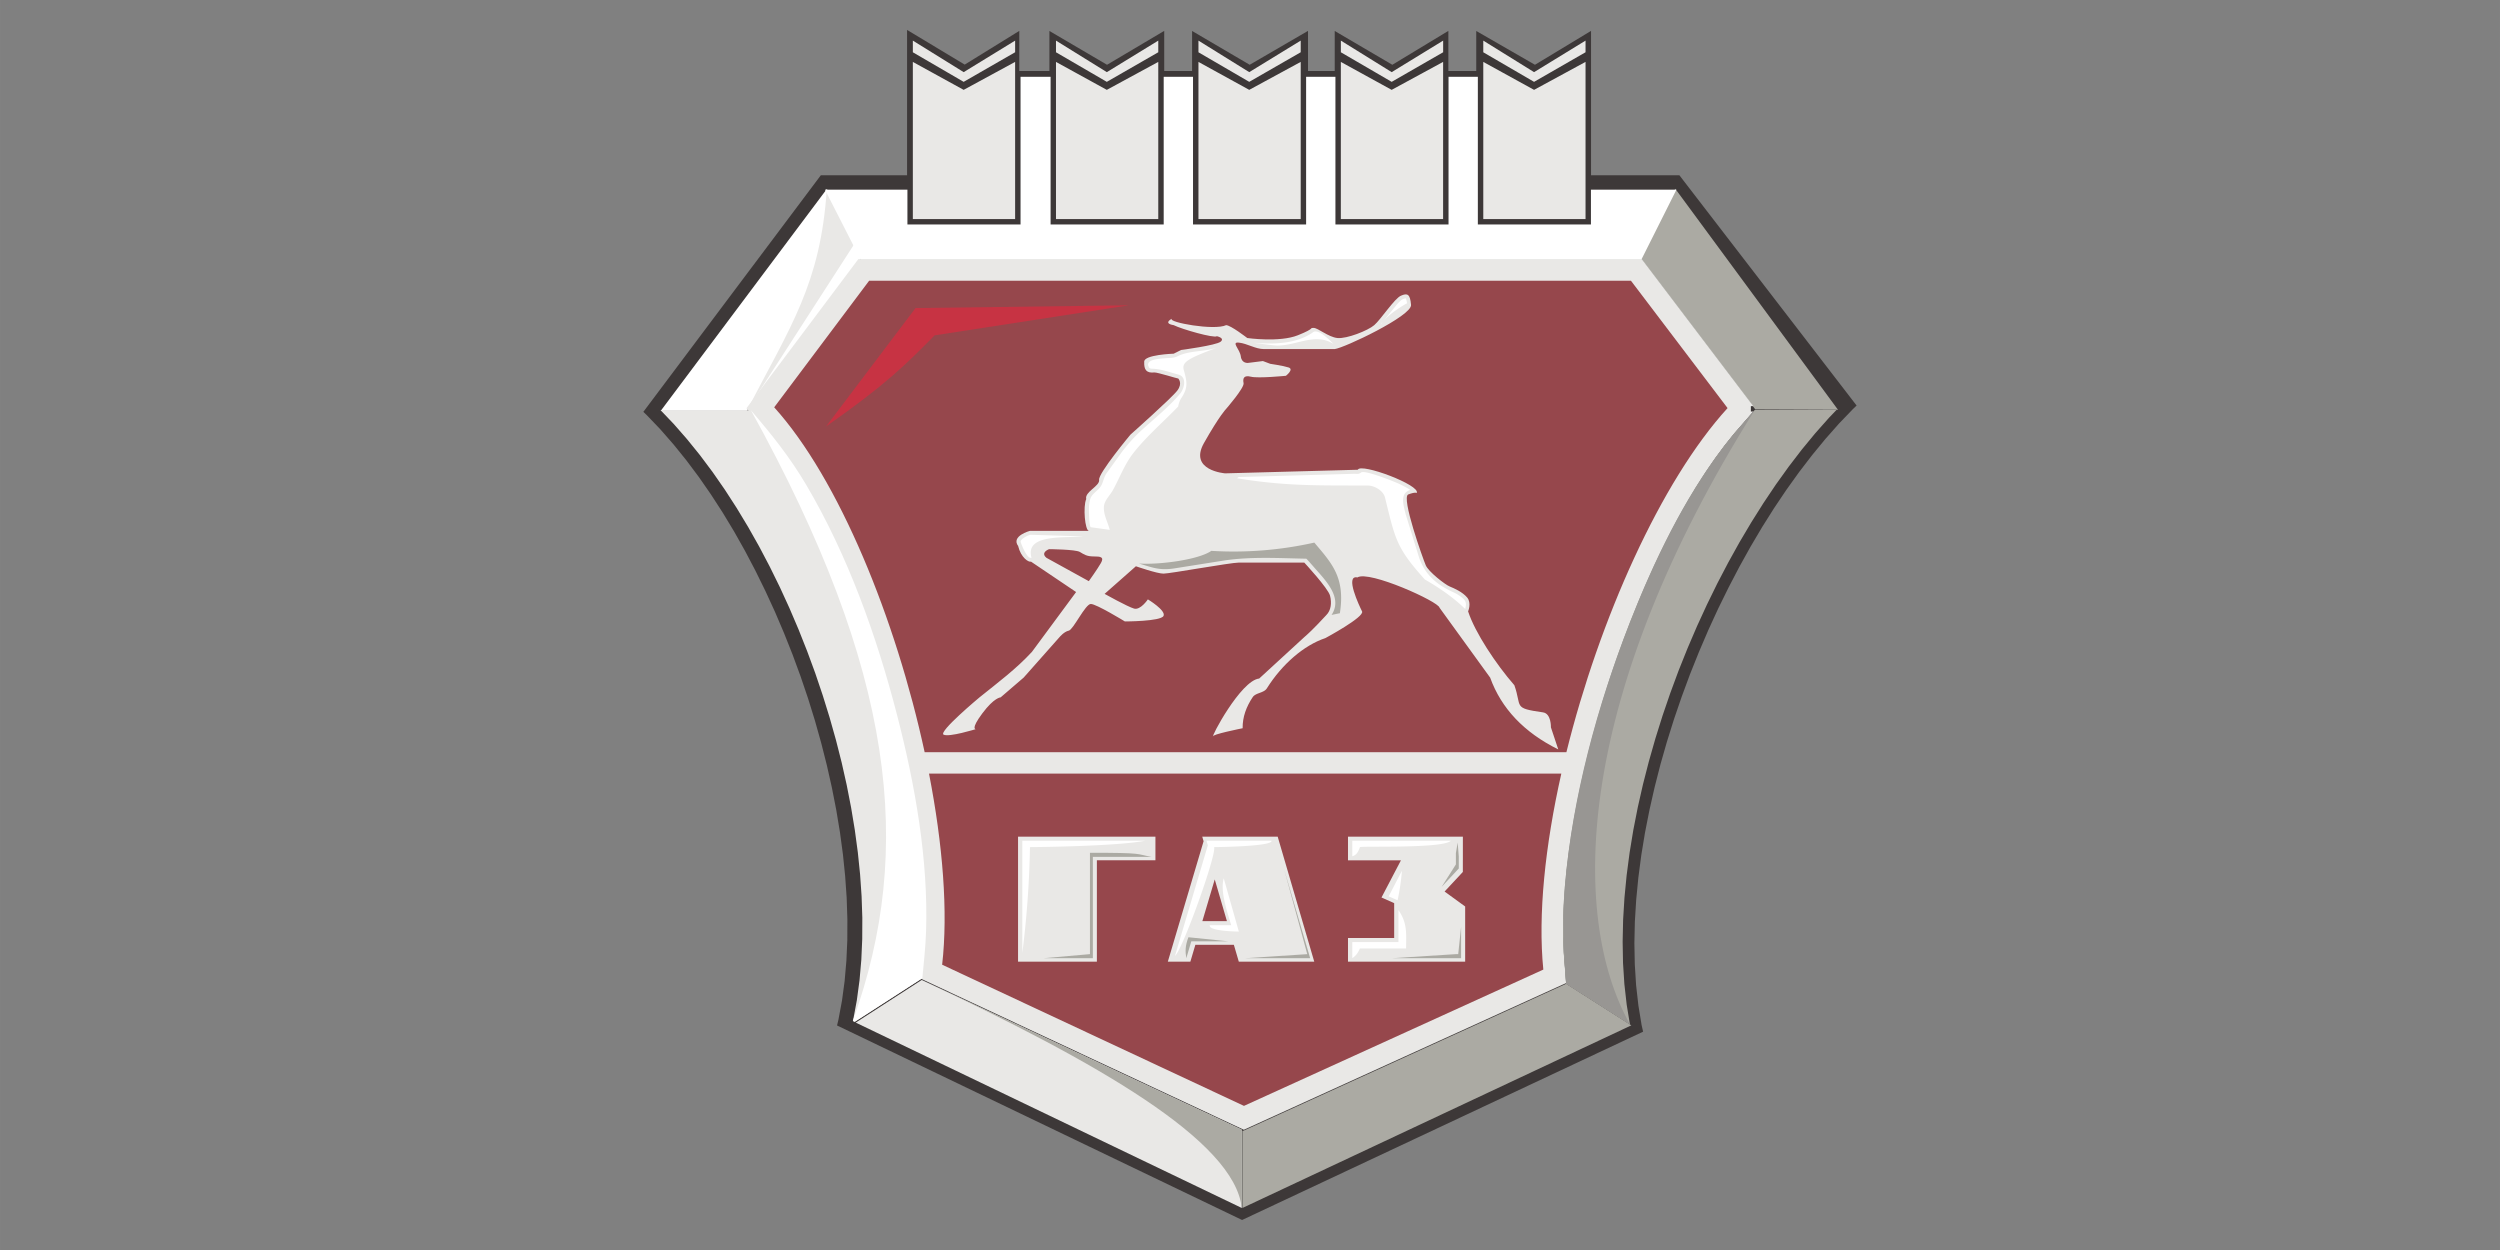 <svg xmlns="http://www.w3.org/2000/svg" width="400" height="200" viewBox="0 0 105.833 52.917" fill-rule="evenodd" xmlns:v="https://vecta.io/nano"><rect x="0" y="0" width="105.833" height="52.917" fill="#808080" stroke="none"/><path d="M34.748 7.42h3.651V1.267l2.44 1.468 2.311-1.428v1.7h1.275V1.311l2.439 1.431 2.421-1.435v1.7h1.18V1.311l2.438 1.431 2.469-1.435v1.7h1.131V1.311l2.439 1.431 2.372-1.435v1.7h1.18V1.311l2.486 1.431 2.374-1.435V7.42h3.74l7.502 9.748-.157.151-.586.61-.574.649-.563.685-.551.718-.538.75-.524.78-.508.806-.492.832-.475.855-.456.875-.439.893-.418.91-.396.925-.375.936-.35.946-.327.954-.301.96-.275.962-.246.964-.218.963-.189.959-.157.954-.124.947-.091.937-.057.926-.02.912.017.896.055.879.097.859.137.837.063.277-16.977 7.972-17.147-8.235.059-.244.151-.809.112-.832.074-.853.039-.872.003-.889-.03-.904-.064-.916-.095-.927-.126-.935-.156-.941-.185-.945-.213-.948-.24-.947-.265-.944-.291-.939-.316-.932-.339-.923-.362-.911-.383-.898-.405-.882-.424-.863-.443-.843-.462-.82-.48-.795-.497-.768-.513-.739-.529-.707-.543-.673-.557-.637-.572-.598-.148-.142 7.512-10.014" fill="#3d3838"/><path d="M27.97 17.393l7.031-9.39 1.472 2.934h-.021l-4.842 6.457h-3.64" fill="#fff"/><path d="M35.001 8.003l1.22 2.241-4.611 7.149c1.865-3.594 3.129-5.382 3.391-9.39m17.567 43.135L36.225 43.29l2.795-1.805 13.548 6.337v3.316" fill="#e9e8e6"/><path d="M52.568 51.139c-.302-2.851-6.149-6.185-13.548-9.653l13.548 6.337v3.316m16.491-7.732l-16.465 7.732v-3.277l.027.013 13.678-6.228 2.759 1.759M70.92 7.991l6.888 9.356-3.501-.016-4.859-6.404 1.472-2.935" fill="#abaaa3"/><path d="M43.203 3.25h1.272v6.253h4.788V3.25h1.241v6.253h4.788V3.25h1.241v6.253h4.788V3.25h1.241v6.253h4.788V8.028h3.62l-1.548 3.086H36.496l-1.574-3.086h3.492v1.475h4.789V3.25" fill="#fff"/><path d="M36.334 10.967H69.5l4.724 6.226h-.104v.23h.102l-.806.925-.394.494-.394.534-.39.57-.386.604-.381.636-.375.665-.368.691-.36.717-.351.738-.34.758-.33.774-.317.79-.306.802-.291.812-.278.82-.263.825-.246.828-.231.829-.212.827-.196.823-.177.816-.157.807-.137.796-.116.782-.095.766-.072.746-.049.725-.025.701-.002.674.024.644.098 1.273-13.643 6.212-13.746-6.429.117-1.261.032-.632.011-.663-.012-.691-.034-.717-.055-.739-.075-.759-.096-.776-.116-.792-.135-.803-.154-.813-.171-.82-.189-.825-.205-.827-.221-.826-.237-.824-.251-.819-.265-.811-.279-.8-.291-.788-.303-.773-.314-.755-.325-.735-.335-.712-.343-.688-.351-.659-.359-.629-.364-.596-.37-.561-.373-.523-.376-.482-.872-1.016 4.736-6.314" fill="#e9e8e6"/><path d="M66.096 32.749c-.686 3.048-.994 5.976-.762 8.297l-12.673 5.77-12.777-5.976c.257-2.234.028-5.095-.556-8.091zM36.793 11.885h32.251l4.09 5.391c-2.824 3.093-5.431 8.949-6.823 14.567H39.143c-1.218-5.631-3.625-11.561-6.369-14.6l4.019-5.358" fill="#96474c"/><path d="M38.757 13.041l9.026-.116-8.217 1.271c-1.204 1.22-2.06 2.084-4.596 3.856l3.787-5.011" fill="#c73343"/><path d="M36.185 43.256l-.078-.037.012-.048.153-.824.114-.844.076-.865.039-.883.004-.9-.031-.913-.064-.926-.096-.935-.127-.944-.157-.949-.186-.953-.214-.954-.242-.954-.268-.951-.293-.945-.317-.939-.342-.929-.364-.918-.386-.904-.407-.888-.428-.87-.447-.849-.466-.826-.484-.802-.501-.775-.518-.746-.534-.714-.55-.68-.564-.645-.551-.577h3.822l.875 1.02.369.474.368.516.365.554.361.59.355.624.349.653.341.683.333.707.323.731.313.75.301.769.29.784.277.797.264.806.25.815.235.82.221.822.204.823.188.821.17.816.153.809.134.799.115.786.095.771.076.754.054.733.034.71.012.684-.011.655-.033.623-.125 1.343-2.862 1.847" fill="#e9e8e6"/><path d="M36.185 43.256c-.078-.037-.093-.011-.066-.085 2.584-7.222 1.8-14.708-4.329-25.801.883 1.03 1.648 1.985 2.338 3.153 1.764 2.989 2.987 6.408 3.851 9.76.759 2.943 1.325 6.11 1.224 9.159-.022.658-.096 1.311-.157 1.966l-2.862 1.847" fill="#fff"/><path d="M77.744 17.355l-.317.331-.582.656-.57.692-.556.725-.543.757-.527.786-.512.813-.497.838-.478.861-.461.881-.44.899-.421.916-.399.93-.378.943-.352.952-.329.96-.303.966-.276.969-.249.97-.22.97-.19.967-.158.963-.125.955-.092.947-.057.935-.02.923.016.908.057.89.098.872.137.835-2.704-1.724-.106-1.381-.022-.635.001-.666.026-.694.048-.718.071-.74.094-.76.114-.776.136-.791.157-.802.176-.812.194-.819.212-.823.23-.824.245-.824.262-.821.276-.816.291-.808.303-.798.316-.785.328-.771.338-.753.348-.734.357-.711.364-.687.373-.66.377-.63.384-.599.386-.564.388-.526.388-.487.933-1.071h3.457" fill="#abaaa3"/><path d="M69.002 43.365l-2.704-1.724c-.109-1.401-.169-2.692-.053-4.093.313-3.806 1.373-7.667 2.761-11.214 1.01-2.58 2.267-5.212 3.96-7.419.415-.542.874-1.044 1.321-1.558-7.562 12.017-7.895 21.344-5.286 26.009" fill="#989693"/><path d="M44.408 23.248s1.122.008 1.306.118.293.19.586.19.452.021.306.278-.513.769-.513.769l-1.794-.989c-.205-.166-.05-.3.11-.366zm13.076-3.362l-5.619.153s-1.558-.117-.896-1.286.935-1.441.935-1.441.78-.896.741-1.091 0-.35.312-.273 1.48-.039 1.48-.039.351-.273.117-.351c-.117-.039-.311-.078-.478-.107l-.302-.049-.311-.117-.623.078s-.274.039-.312-.273-.429-.623-.079-.585.702.273 1.052.273h3c.389-.04 3.272-1.403 3.233-1.87s-.156-.507-.428-.39-.857 1.013-1.13 1.247-1.168.585-1.558.545-.818-.429-1.012-.429.117 0-.663.312-2.142.117-2.142.117-.702-.545-.896-.545c-.501.239-2.482-.124-2.298-.272 0 0-.39.194.078.272.348.174 1.712.563 1.831.468 0 0 .35.078.156.233s-1.675.351-1.675.351l-.311.156s-1.286.039-1.248.35c-.012.324.088.482.435.444.143 0 .961.258 1.007.258 0 0 .195.195-.039.507s-1.988 1.87-1.988 1.87-1.363 1.636-1.324 1.908-.623.507-.546.818c-.141.312-.054 1.345.117 1.345h-2.498s-.813.214-.501.642c.117.493.443.696.545.662l1.909 1.286-1.87 2.532c-.662.721-1.455 1.312-2.221 1.928 0 0-1.753 1.461-1.519 1.578s1.363-.234 1.363-.234-.234.02.273-.662.779-.683.779-.683l.974-.837 1.519-1.714s.195-.234.39-.273.701-1.13.935-1.13 1.441.74 1.441.74 1.52 0 1.636-.233-.662-.701-.662-.701-.312.468-.585.39-1.247-.623-1.247-.623l1.325-1.169s.896.312 1.168.312 2.844-.468 3.194-.468h2.766s1.013 1.091 1.091 1.402.039.624-.156.818c-.098.097-.506.567-.95.95l-1.894 1.739c-.781.078-2.091 2.558-1.948 2.454-.117-.078 1.247-.35 1.247-.35-.007-.476.157-.914.427-1.317.13-.194.469-.165.6-.373.642-1.023 1.569-1.824 2.478-2.127 0 0 1.668-.896 1.551-1.13s-.742-1.554-.197-1.437c.484-.312 3.44 1.024 3.476 1.281l2.144 2.961c.473 1.306 1.433 2.319 2.883 3.039l-.311-.935s.02-.583-.336-.634c-1.288-.183-.882-.22-1.211-1.148-.782-.896-1.667-2.232-1.959-3.128 0 0 .156-.351-.039-.585s-.545-.389-.74-.468-.896-.623-1.013-.896-1.052-2.883-.741-3 .358-.061.358-.061c.178-.33-2.364-1.283-2.491-.987" fill="#e9e8e6"/><path d="M58.444 13.727l.038-.02c.195-.356 1.09-.894 1.082-.861l-.009-.066-.011-.054-.012-.043-.011-.031-.009-.018-.002-.005h-.01l-.02.004-.029.008-.036.012-.039.016-.014.007-.016.011-.021.016-.025.021-.028.024-.03.029-.032.032-.033.035-.035.039-.618.757-.036.043-.035.041-.005.005m-2.844.322c-.021.01-.045.035-.066.049-.715.468-1.647.48-2.468.41-.01-.001.828.119.997.12.845.001 1.61-.561 2.389-.067-.196-.19-.624-.627-.852-.512m6.426 11.73c.026-.15.076-.286-.095-.445a1.69 1.69 0 0 0-.447-.281c-.676-.312-1.155-.724-1.407-1.431l-.571-1.841c-.086-.362-.274-.886.18-1.04.035-.012-.395-.23-.445-.253-.195-.091-1.466-.606-1.623-.489-.118.087-.157.054-.314.057l-4.873.137-.067.052c2.082.34 3.43.3 5.533.308.296.001.661.221.731.509.434 1.765.473 2.12 1.686 3.468.655.375 1.236.786 1.71 1.25" fill="#fff"/><path d="M48.213 23.854c.588.18.884.301 1.49.21l2.126-.337c1.146-.17 2.315-.097 3.472-.075.011.001.312.346.33.367.493.561 1.222 1.283.738 2.013l.352-.072c.237-1.519-.344-2.115-1.082-2.99a15.61 15.61 0 0 1-4.36.35c-.549.382-2.233.597-3.066.535" fill="#abaaa3"/><path d="M45.857 22.708l-2.22-.069c-.094 0-.451.183-.429.3.019.099.264.692.424.676a.107.107 0 0 1 .037.002c-.297-1.023 1.386-.832 2.188-.909m5.845-8.061c-.576.27-1.296.156-1.854.436-.169.084-.351.065-.539.084-.2.02-.888.039-.661.395.025.039.082.045.124.047.391.012.733.149 1.111.247.369.096.264.585.07.816-.446.531-1.046 1.017-1.562 1.483-.353.318-.59.582-.884.959l-.677.941c-.155.254-.116.458-.352.676-.278.257-.33.286-.373.659-.012.097-.01.915.078.93l.797.111c-.083-.329-.274-.649-.247-.987.021-.265.255-.467.382-.699.286-.52.494-1.092.859-1.559.563-.72 1.268-1.317 1.901-1.975.027-.146.074-.272.142-.372.292-.436.228-.7.097-1.174-.098-.353.21-.505 1.591-1.015" fill="#fff"/><path d="M61.927 36.42v.493l-.773.829.871.633v2.336h-.096-2.909-1.955V39.71h1.955v-1.477l-.537-.239.823-1.573h-2.241V35.42h2.766 2.095.002v1.001zm-9.694 3.576h-1.629l-.212.715h-.954l1.514-5.099-.057-.193h.113.954 2.127l1.548 5.292h-3.194zM50.9 38.994h1.039l-.515-1.765zm-7.803-3.576h3.337 2.479v1.001h-2.479v4.291h-3.337v-5.292" fill="#e9e8e6"/><path d="M61.755 36.273v.493l-.727.78.604-.951v-.493h.003l.073-.437.048.609zm.098 2.96v1.331H58.93l2.706-.172h.095zm-9.864.616h-1.557l-.212.715c-.048-.294-.051-.514.09-.887zm2.37-3.056l1.105 3.772h-2.777l2.654-.172zm-5.616-.52h-2.479v4.291h-2.087l1.964-.172v-4.291c2.332 0 1.915.052 2.602.172" fill="#abaaa3"/><path d="M57.247 40.564v-.683h1.954V38.53c.389.554.324 1.011.324 1.621H57.57c-.098.212-.155.29-.324.413zm1.918-2.452l-.377-.167.56-1.083a9.65 9.65 0 0 1-.183 1.25zm-1.918-1.863v-.658h4.173c-.316.338-3.711.219-3.849.27-.074.208-.148.339-.324.388zm-7.506 4.217l1.391-4.682-.057-.193h2.753c.07.238-2.229.27-2.429.27.1.343-1.348 4.37-1.658 4.605zm1.474-1.299h.905c-.155-.53-.478-1.433-.315-1.985l.639 2.255c-.105 0-1.303-.02-1.229-.27zm-7.937-3.576h5.203c-1.152.227-4.415.27-4.879.27a41.56 41.56 0 0 1-.324 4.483V35.59" fill="#fff"/><path d="M67.121 2.62l-2.179 1.184-2.15-1.183v6.654h4.329zm-4.329-.407l2.15 1.252 2.179-1.253v-.493l-2.179 1.335-2.15-1.335zm-1.7.407l-2.179 1.184-2.151-1.183v6.654h4.329zm-4.329-.407l2.151 1.252 2.179-1.253v-.493l-2.179 1.335-2.151-1.335zm-1.7.407l-2.179 1.184-2.15-1.183v6.654h4.329zm-4.329-.407l2.15 1.252 2.179-1.253v-.493l-2.179 1.335-2.15-1.335zm-7.761.407l-2.179 1.184-2.151-1.183v6.654h4.33zm-4.33-.407l2.151 1.252 2.179-1.253v-.493l-2.178 1.335-2.152-1.335zm10.39.407l-2.179 1.184-2.151-1.183v6.654h4.33zm-4.33-.407l2.151 1.252 2.179-1.253v-.493l-2.178 1.335-2.152-1.335v.494" fill="#e9e8e6"/></svg>